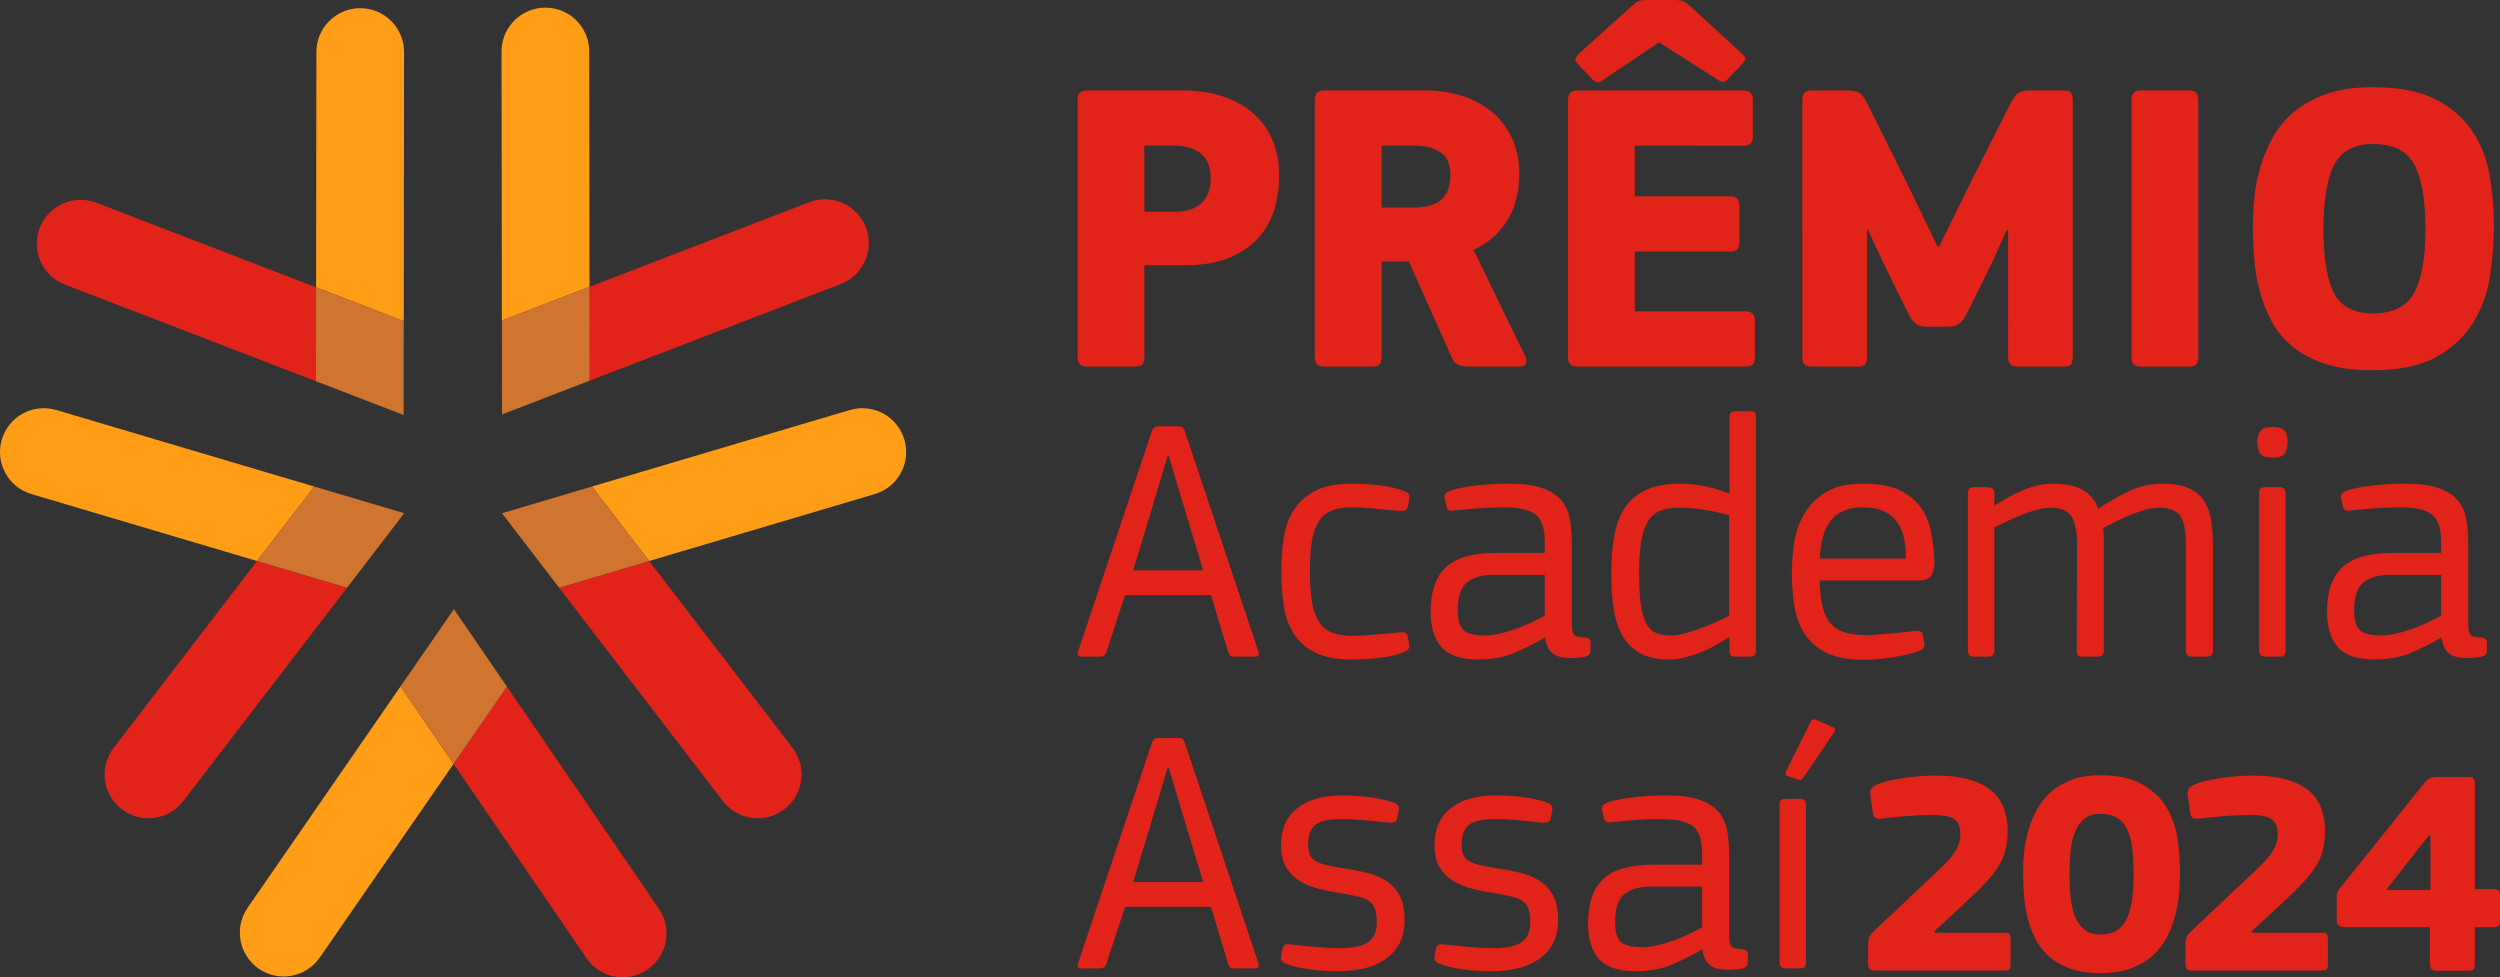 <?xml version="1.0" encoding="utf-8"?>
<!-- Generator: Adobe Illustrator 16.0.0, SVG Export Plug-In . SVG Version: 6.00 Build 0)  -->
<!DOCTYPE svg PUBLIC "-//W3C//DTD SVG 1.1//EN" "http://www.w3.org/Graphics/SVG/1.1/DTD/svg11.dtd">
<svg version="1.1" id="Layer_1" xmlns="http://www.w3.org/2000/svg" xmlns:xlink="http://www.w3.org/1999/xlink" x="0px" y="0px"
	 width="382.283px" height="149.439px" viewBox="0 0 382.283 149.439" enable-background="new 0 0 382.283 149.439"
	 xml:space="preserve">
<rect x="0" y="0" width="382.283" height="149.439" fill="#333333" stroke="none"/>
<g>
	<defs>
		<rect id="SVGID_1_" width="382.283" height="149.439"/>
	</defs>
	<clipPath id="SVGID_2_">
		<use xlink:href="#SVGID_1_"  overflow="visible"/>
	</clipPath>
	<g clip-path="url(#SVGID_2_)">
		<defs>
			<rect id="SVGID_3_" width="382.283" height="149.439"/>
		</defs>
		<clipPath id="SVGID_4_">
			<use xlink:href="#SVGID_3_"  overflow="visible"/>
		</clipPath>
		<g opacity="0.53" clip-path="url(#SVGID_4_)">
			<g>
				<defs>
					<rect id="SVGID_5_" x="69.623" y="117.226" width="0.016" height="0.018"/>
				</defs>
				<clipPath id="SVGID_6_">
					<use xlink:href="#SVGID_5_"  overflow="visible"/>
				</clipPath>
				<g clip-path="url(#SVGID_6_)">
					<defs>
						<path id="SVGID_7_" d="M69.636,117.244c0.001-0.006,0.002-0.012,0.003-0.018l-0.016,0.015L69.636,117.244z"/>
					</defs>
					<clipPath id="SVGID_8_">
						<use xlink:href="#SVGID_7_"  overflow="visible"/>
					</clipPath>
					
						<linearGradient id="SVGID_9_" gradientUnits="userSpaceOnUse" x1="0" y1="149.314" x2="1" y2="149.314" gradientTransform="matrix(0.013 0.004 0.004 -0.013 68.948 119.097)">
						<stop  offset="0" style="stop-color:#FFFFFF"/>
						<stop  offset="0.363" style="stop-color:#FFFFFF"/>
						<stop  offset="1" style="stop-color:#262425"/>
					</linearGradient>
					<polygon clip-path="url(#SVGID_8_)" fill="url(#SVGID_9_)" points="69.625,117.221 69.645,117.228 69.637,117.25 
						69.617,117.242 					"/>
				</g>
			</g>
		</g>
		<path clip-path="url(#SVGID_4_)" fill="#FF9E16" d="M55.091,1.251c-3.701-0.005-6.706,2.992-6.71,6.694L48.336,43.94l13.398,5.158
			l0.051-41.137C61.79,4.26,58.792,1.256,55.091,1.251"/>
		<path clip-path="url(#SVGID_4_)" fill="#E2231A" d="M14.736,31.005c-3.454-1.33-7.332,0.393-8.662,3.847
			c-1.33,3.454,0.392,7.332,3.847,8.662l38.398,14.782l0.017-14.356L14.736,31.005z"/>
		<polygon clip-path="url(#SVGID_4_)" fill="#D07530" points="48.319,58.296 61.708,63.45 61.716,63.427 61.734,49.098 
			48.337,43.94 		"/>
		<path clip-path="url(#SVGID_4_)" fill="#FF9E16" d="M39.574,148.128c3.045,2.104,7.22,1.34,9.323-1.705l20.458-29.616
			l-8.106-11.849l-23.38,33.848C35.765,141.851,36.529,146.025,39.574,148.128"/>
		<path clip-path="url(#SVGID_4_)" fill="#E2231A" d="M89.687,146.521c2.09,3.055,6.261,3.837,9.316,1.747
			c3.054-2.091,3.836-6.261,1.746-9.316l-23.234-33.957l-8.159,11.813L89.687,146.521z"/>
		<polygon clip-path="url(#SVGID_4_)" fill="#D07530" points="77.515,104.995 69.414,93.155 69.393,93.169 61.249,104.959 
			69.355,116.807 		"/>
		<path clip-path="url(#SVGID_4_)" fill="#FF9E16" d="M83.39,1.166c3.701-0.005,6.706,2.992,6.71,6.694l0.045,35.995l-13.398,5.158
			L76.695,7.876C76.691,4.175,79.688,1.171,83.39,1.166"/>
		<path clip-path="url(#SVGID_4_)" fill="#E2231A" d="M123.745,30.92c3.454-1.33,7.332,0.393,8.662,3.847
			c1.33,3.454-0.392,7.332-3.846,8.662L90.162,58.211l-0.017-14.356L123.745,30.92z"/>
		<polygon clip-path="url(#SVGID_4_)" fill="#D07530" points="90.162,58.211 76.773,63.365 76.765,63.342 76.747,49.013 
			90.144,43.855 		"/>
		<path clip-path="url(#SVGID_4_)" fill="#FF9E16" d="M138.289,67.216c1.053,3.548-0.97,7.279-4.519,8.331L99.261,85.787
			L90.52,74.398l39.438-11.701C133.506,61.644,137.236,63.668,138.289,67.216"/>
		<path clip-path="url(#SVGID_4_)" fill="#E2231A" d="M121.184,114.346c2.254,2.937,1.7,7.144-1.236,9.397
			c-2.936,2.254-7.143,1.699-9.397-1.236L85.499,89.87l13.763-4.084L121.184,114.346z"/>
		<polygon clip-path="url(#SVGID_4_)" fill="#D07530" points="85.499,89.869 76.763,78.489 76.782,78.474 90.521,74.398 
			99.261,85.786 		"/>
		<path clip-path="url(#SVGID_4_)" fill="#FF9E16" d="M0.278,67.216c-1.053,3.548,0.97,7.279,4.519,8.331l34.509,10.239
			l8.741-11.389L8.609,62.697C5.062,61.644,1.332,63.668,0.278,67.216"/>
		<path clip-path="url(#SVGID_4_)" fill="#E2231A" d="M17.384,114.346c-2.254,2.937-1.7,7.144,1.236,9.397s7.143,1.699,9.397-1.236
			L53.069,89.87l-13.763-4.084L17.384,114.346z"/>
		<polygon clip-path="url(#SVGID_4_)" fill="#D07530" points="53.069,89.869 61.804,78.489 61.785,78.474 48.047,74.398 
			39.306,85.786 		"/>
		<path clip-path="url(#SVGID_4_)" fill="#E2231A" d="M174.987,54.652c0,0.339-0.075,0.656-0.224,0.952
			c-0.152,0.296-0.525,0.444-1.125,0.444h-7.447c-0.942,0-1.413-0.465-1.413-1.396V15.234c0-0.381,0.096-0.709,0.289-0.984
			c0.193-0.275,0.566-0.413,1.124-0.413h14.896c2.011,0,3.895,0.276,5.65,0.825c1.755,0.551,3.296,1.365,4.623,2.444
			c1.326,1.079,2.365,2.443,3.114,4.094c0.749,1.65,1.124,3.577,1.124,5.776c0,1.482-0.204,3.015-0.61,4.602
			c-0.407,1.587-1.146,3.047-2.215,4.38c-1.07,1.333-2.548,2.434-4.431,3.301c-1.884,0.867-4.302,1.301-7.255,1.301h-6.1V54.652z
			 M185.132,27.23c0-1.692-0.504-2.94-1.509-3.745c-1.007-0.803-2.343-1.206-4.013-1.206h-4.623v10.093h4.751
			c1.67,0,2.986-0.423,3.949-1.27C184.65,30.257,185.132,28.966,185.132,27.23"/>
		<path clip-path="url(#SVGID_4_)" fill="#E2231A" d="M233.223,54.462c0.213,0.466,0.245,0.846,0.096,1.142
			c-0.15,0.297-0.46,0.444-0.931,0.444h-7.897c-0.643,0-1.167-0.095-1.573-0.285c-0.407-0.191-0.717-0.561-0.931-1.111
			l-6.551-14.663h-4.173v14.663c0,0.339-0.075,0.656-0.225,0.952c-0.15,0.297-0.524,0.444-1.123,0.444h-7.384
			c-0.601,0-0.995-0.126-1.188-0.38c-0.191-0.254-0.289-0.593-0.289-1.016V15.234c0-0.381,0.098-0.708,0.289-0.984
			c0.193-0.275,0.588-0.413,1.188-0.413h15.73c1.711,0,3.413,0.254,5.105,0.762c1.689,0.508,3.199,1.281,4.525,2.317
			c1.326,1.037,2.397,2.37,3.211,3.998c0.813,1.631,1.221,3.567,1.221,5.809c0,1.058-0.119,2.148-0.354,3.269
			c-0.234,1.122-0.632,2.189-1.187,3.205c-0.558,1.016-1.285,1.958-2.184,2.825c-0.898,0.868-1.99,1.597-3.274,2.19L233.223,54.462z
			 M221.793,26.786c0-1.65-0.503-2.813-1.509-3.491c-1.006-0.676-2.258-1.016-3.756-1.016h-5.266v9.458h5.138
			c0.555,0,1.154-0.063,1.798-0.19c0.641-0.127,1.229-0.359,1.766-0.699c0.534-0.337,0.973-0.834,1.315-1.491
			C221.622,28.702,221.793,27.845,221.793,26.786"/>
		<path clip-path="url(#SVGID_4_)" fill="#E2231A" d="M239.771,15.297c0-0.422,0.097-0.772,0.29-1.047
			c0.191-0.275,0.566-0.413,1.123-0.413h25.491c0.898,0,1.348,0.462,1.348,1.385v5.734c0,0.379-0.096,0.693-0.289,0.945
			c-0.191,0.252-0.567,0.378-1.124,0.378H249.98v7.744h14.51c0.984,0,1.478,0.444,1.478,1.333v5.776
			c0,0.381-0.095,0.699-0.288,0.953c-0.193,0.253-0.59,0.38-1.189,0.38h-14.51v9.141h16.95c0.94,0,1.413,0.466,1.413,1.396v5.777
			c0,0.381-0.096,0.688-0.289,0.92c-0.193,0.233-0.568,0.349-1.124,0.349h-25.747c-0.557,0-0.932-0.127-1.123-0.381
			c-0.193-0.253-0.29-0.571-0.29-0.952V15.297z M245.356,12.06c-0.428,0.339-0.76,0.519-0.995,0.54
			c-0.234,0.021-0.524-0.138-0.866-0.477l-2.055-2.158c-0.343-0.338-0.524-0.603-0.546-0.793c-0.021-0.191,0.138-0.497,0.482-0.921
			l7.897-7.109c0.384-0.338,0.716-0.613,0.994-0.825C250.547,0.106,251.05,0,251.777,0h4.11c0.77,0,1.293,0.074,1.573,0.222
			c0.277,0.148,0.609,0.391,0.995,0.73l7.897,7.236c0.384,0.339,0.556,0.625,0.514,0.857c-0.043,0.233-0.235,0.518-0.578,0.857
			l-2.119,2.221c-0.344,0.339-0.621,0.477-0.834,0.413c-0.216-0.063-0.536-0.243-0.965-0.539l-8.668-5.523L245.356,12.06z"/>
		<path clip-path="url(#SVGID_4_)" fill="#E2231A" d="M296.531,37.704l4.88-9.966l6.228-12.313c0.3-0.508,0.62-0.899,0.965-1.175
			c0.341-0.275,0.94-0.412,1.798-0.412h5.264c0.599,0,0.964,0.158,1.092,0.476c0.128,0.317,0.193,0.624,0.193,0.92v39.418
			c0,0.339-0.065,0.656-0.193,0.952c-0.128,0.297-0.493,0.445-1.092,0.445h-7.192c-0.556,0-0.93-0.127-1.123-0.381
			c-0.191-0.254-0.287-0.592-0.287-1.016V35.228l-0.193-0.063l-2.247,4.951l-4.046,8.189c-0.3,0.507-0.641,0.91-1.027,1.206
			c-0.385,0.296-0.941,0.444-1.67,0.444h-3.146c-0.771,0-1.338-0.137-1.701-0.413c-0.364-0.275-0.697-0.645-0.995-1.111
			l-4.174-8.505l-2.247-4.825l-0.129,0.064v19.487c0,0.339-0.074,0.656-0.225,0.952c-0.15,0.297-0.524,0.445-1.124,0.445h-7.191
			c-0.514,0-0.865-0.127-1.059-0.381c-0.192-0.254-0.29-0.592-0.29-1.016V15.234c0-0.381,0.098-0.708,0.29-0.984
			c0.193-0.275,0.545-0.412,1.059-0.412h5.522c0.855,0,1.466,0.116,1.829,0.349c0.363,0.233,0.696,0.624,0.995,1.174l6.229,12.504
			l4.752,9.839H296.531z"/>
		<path clip-path="url(#SVGID_4_)" fill="#E2231A" d="M325.939,15.297c0-0.423,0.095-0.772,0.288-1.047s0.546-0.413,1.06-0.413
			h7.513c0.599,0,0.974,0.159,1.124,0.476c0.148,0.318,0.224,0.646,0.224,0.984v39.355c0,0.339-0.075,0.656-0.224,0.952
			c-0.15,0.296-0.525,0.444-1.124,0.444h-7.513c-0.514,0-0.866-0.127-1.06-0.381s-0.288-0.592-0.288-1.015V15.297z"/>
		<path clip-path="url(#SVGID_4_)" fill="#E2231A" d="M381.35,34.403c0,2.412-0.184,4.919-0.547,7.522
			c-0.363,2.602-1.188,4.993-2.472,7.172c-1.284,2.18-3.157,3.979-5.619,5.396c-2.461,1.418-5.789,2.126-9.982,2.126
			c-2.784,0-5.17-0.328-7.16-0.983c-1.991-0.656-3.66-1.534-5.009-2.635c-1.349-1.1-2.418-2.39-3.209-3.872
			c-0.793-1.481-1.403-3.047-1.831-4.697s-0.705-3.332-0.834-5.046s-0.193-3.374-0.193-4.983c0-1.227,0.074-2.612,0.225-4.158
			c0.15-1.544,0.45-3.088,0.899-4.634c0.449-1.543,1.08-3.056,1.894-4.538c0.813-1.48,1.895-2.793,3.242-3.935
			c1.35-1.143,3.007-2.063,4.978-2.761c1.968-0.699,4.322-1.048,7.062-1.048c4.023,0,7.246,0.625,9.664,1.873
			c2.417,1.248,4.291,2.878,5.618,4.887c1.326,2.011,2.205,4.275,2.633,6.792C381.134,29.4,381.35,31.907,381.35,34.403
			 M370.883,35.101c0-4.527-0.566-7.839-1.7-9.934c-1.136-2.095-3.244-3.142-6.325-3.142c-2.869,0-4.849,1.069-5.94,3.205
			c-1.091,2.138-1.636,5.428-1.636,9.871c0,4.275,0.523,7.481,1.572,9.617c1.049,2.137,3.05,3.205,6.004,3.205
			c3.038,0,5.137-1.047,6.292-3.142C370.306,42.686,370.883,39.46,370.883,35.101"/>
		<path clip-path="url(#SVGID_4_)" fill="#E2231A" d="M169.235,99.561c-0.107,0.356-0.251,0.587-0.43,0.693
			c-0.18,0.106-0.414,0.159-0.7,0.159h-2.799c-0.504,0-0.647-0.283-0.432-0.853l11.253-33.583c0.142-0.532,0.484-0.797,1.022-0.797
			h3.015c0.359,0,0.601,0.071,0.728,0.212c0.124,0.142,0.223,0.337,0.296,0.585l11.251,33.691c0.107,0.497-0.036,0.745-0.431,0.745
			h-3.285c-0.287,0-0.493-0.053-0.618-0.159c-0.126-0.106-0.225-0.284-0.297-0.533l-2.637-8.728h-13.137L169.235,99.561z
			 M181.295,78.326l-2.584-8.622h-0.162l-2.53,8.463l-2.746,9.048h10.714L181.295,78.326z"/>
		<path clip-path="url(#SVGID_4_)" fill="#E2231A" d="M214.89,99.616c-1.005,0.462-2.271,0.78-3.796,0.957
			c-1.526,0.177-2.97,0.267-4.334,0.267c-2.368,0-4.262-0.354-5.679-1.064c-1.419-0.71-2.514-1.685-3.285-2.927
			c-0.772-1.242-1.274-2.679-1.507-4.313c-0.234-1.631-0.351-3.387-0.351-5.269c0-1.703,0.116-3.354,0.351-4.95
			c0.232-1.595,0.734-3.015,1.507-4.256c0.771-1.243,1.866-2.236,3.285-2.981c1.417-0.746,3.311-1.119,5.679-1.119
			c0.538,0,1.166,0.019,1.884,0.053c0.718,0.037,1.445,0.099,2.181,0.187c0.735,0.089,1.463,0.213,2.181,0.373
			c0.718,0.159,1.364,0.364,1.938,0.612c0.287,0.106,0.457,0.266,0.512,0.478c0.054,0.214,0.062,0.428,0.026,0.64l-0.215,1.225
			c-0.072,0.284-0.243,0.461-0.512,0.533c-0.27,0.071-0.565,0.087-0.889,0.053c-1.112-0.107-2.342-0.222-3.688-0.347
			c-1.346-0.124-2.504-0.187-3.473-0.187c-1.221,0-2.243,0.169-3.068,0.505c-0.827,0.339-1.481,0.879-1.965,1.624
			c-0.485,0.745-0.835,1.729-1.05,2.954c-0.216,1.225-0.323,2.741-0.323,4.55c0,1.953,0.107,3.566,0.323,4.845
			c0.215,1.277,0.572,2.298,1.075,3.061c0.504,0.764,1.167,1.303,1.992,1.623c0.826,0.319,1.831,0.479,3.016,0.479
			c0.431,0,0.96-0.018,1.589-0.054c0.627-0.034,1.272-0.08,1.938-0.133c0.663-0.053,1.336-0.105,2.019-0.159
			c0.682-0.053,1.293-0.114,1.831-0.187c0.322-0.034,0.583-0.019,0.78,0.054c0.196,0.071,0.332,0.284,0.404,0.638l0.215,1.117
			C215.59,98.995,215.392,99.368,214.89,99.616"/>
		<path clip-path="url(#SVGID_4_)" fill="#E2231A" d="M236.155,97.539c-1.33,0.781-2.81,1.526-4.442,2.236s-3.525,1.063-5.68,1.063
			c-2.62,0-4.487-0.618-5.599-1.861c-1.112-1.242-1.669-3.069-1.669-5.482c0-3.016,0.771-5.261,2.314-6.732
			c1.543-1.473,4.109-2.209,7.699-2.209h7.43v-1.81c0-1.951-0.458-3.3-1.373-4.046c-0.916-0.745-2.558-1.117-4.927-1.117
			c-0.503,0-1.068,0.009-1.696,0.027c-0.629,0.018-1.282,0.053-1.965,0.105c-0.682,0.054-1.364,0.106-2.046,0.159
			c-0.682,0.055-1.31,0.116-1.883,0.188c-0.612,0.105-0.97-0.056-1.079-0.48l-0.322-1.384c-0.072-0.248-0.045-0.46,0.082-0.639
			c0.124-0.177,0.385-0.354,0.78-0.532c0.539-0.177,1.184-0.336,1.938-0.479c0.755-0.141,1.543-0.257,2.369-0.346
			c0.825-0.088,1.643-0.15,2.449-0.186c0.808-0.035,1.535-0.053,2.18-0.053c2.154,0,3.871,0.231,5.152,0.691
			c1.28,0.462,2.257,1.101,2.931,1.917c0.675,0.817,1.101,1.81,1.281,2.979c0.184,1.173,0.275,2.468,0.275,3.887v11.762
			c0,0.532,0.024,0.941,0.08,1.224c0.054,0.285,0.142,0.498,0.269,0.64c0.125,0.142,0.313,0.238,0.565,0.292
			c0.251,0.053,0.592,0.098,1.022,0.133c0.61,0.037,0.915,0.267,0.915,0.692v1.33c0,0.249-0.072,0.452-0.215,0.613
			c-0.144,0.159-0.431,0.274-0.861,0.345c-0.646,0.106-1.274,0.16-1.885,0.16c-1.273,0-2.21-0.23-2.81-0.691
			c-0.602-0.461-0.99-1.26-1.173-2.396H236.155z M236.209,87.906h-7.915c-1.65,0-2.961,0.372-3.93,1.119
			c-0.969,0.744-1.453,2.181-1.453,4.311c0,1.489,0.295,2.5,0.887,3.033c0.593,0.532,1.68,0.798,3.26,0.798
			c0.68,0,1.425-0.088,2.232-0.266c0.809-0.178,1.624-0.417,2.45-0.718c0.825-0.302,1.623-0.63,2.395-0.985
			c0.772-0.355,1.463-0.709,2.074-1.065V87.906z"/>
		<path clip-path="url(#SVGID_4_)" fill="#E2231A" d="M268.512,99.508c0,0.604-0.289,0.906-0.863,0.906h-2.26
			c-0.289,0-0.512-0.055-0.674-0.16c-0.162-0.107-0.242-0.354-0.242-0.746V97.54l-0.161-0.054c-0.396,0.248-0.925,0.568-1.588,0.958
			c-0.665,0.392-1.4,0.764-2.207,1.117c-0.809,0.356-1.679,0.659-2.612,0.906c-0.934,0.248-1.85,0.372-2.745,0.372
			c-1.688,0-3.096-0.292-4.228-0.878c-1.13-0.586-2.036-1.438-2.718-2.556c-0.682-1.116-1.157-2.491-1.427-4.125
			c-0.27-1.631-0.404-3.493-0.404-5.587c0-2.235,0.162-4.205,0.485-5.907c0.322-1.703,0.888-3.133,1.694-4.286
			c0.81-1.152,1.894-2.03,3.26-2.634c1.362-0.602,3.085-0.905,5.168-0.905c0.969,0,2.072,0.107,3.311,0.32s2.592,0.603,4.065,1.171
			l0.106-0.054V63.902c0-0.354,0.055-0.613,0.162-0.772c0.107-0.159,0.358-0.239,0.754-0.239h2.26c0.36,0,0.593,0.071,0.701,0.212
			c0.107,0.142,0.162,0.409,0.162,0.799V99.508z M264.419,78.805c-1.471-0.425-2.845-0.727-4.118-0.905
			c-1.274-0.177-2.486-0.267-3.634-0.267c-1.149,0-2.109,0.17-2.881,0.506c-0.772,0.338-1.392,0.905-1.857,1.703
			c-0.467,0.799-0.799,1.847-0.997,3.141c-0.196,1.296-0.295,2.9-0.295,4.817c0,2.021,0.099,3.645,0.295,4.869
			c0.198,1.225,0.503,2.174,0.916,2.848c0.412,0.675,0.923,1.118,1.535,1.33c0.609,0.214,1.328,0.32,2.153,0.32
			c0.646,0,1.391-0.115,2.233-0.347c0.843-0.229,1.678-0.505,2.503-0.824c0.827-0.319,1.615-0.647,2.369-0.985
			c0.754-0.336,1.346-0.63,1.777-0.878V78.805z"/>
		<path clip-path="url(#SVGID_4_)" fill="#E2231A" d="M295.808,85.724c0.034,0.851-0.101,1.57-0.405,2.156
			c-0.305,0.584-0.961,0.878-1.964,0.878h-15.185c0.037,1.587,0.181,2.918,0.433,3.992c0.25,1.076,0.664,1.94,1.237,2.592
			c0.574,0.651,1.302,1.11,2.181,1.375s1.947,0.396,3.204,0.396c0.538,0,1.147-0.026,1.83-0.08c0.681-0.053,1.363-0.105,2.045-0.159
			c0.682-0.053,1.337-0.115,1.966-0.187c0.627-0.071,1.175-0.142,1.642-0.213c0.358-0.035,0.639-0.018,0.834,0.053
			c0.198,0.072,0.332,0.284,0.405,0.64l0.214,1.188c0.108,0.504-0.089,0.864-0.592,1.08s-1.112,0.415-1.829,0.595
			c-0.719,0.179-1.473,0.332-2.262,0.457c-0.79,0.126-1.58,0.226-2.369,0.298c-0.79,0.071-1.508,0.107-2.153,0.107
			c-2.477,0-4.441-0.381-5.896-1.145c-1.454-0.762-2.558-1.764-3.312-3.007c-0.753-1.241-1.247-2.67-1.479-4.285
			c-0.234-1.613-0.352-3.272-0.352-4.976c0-1.277,0.109-2.705,0.324-4.284c0.216-1.578,0.699-3.051,1.453-4.418
			c0.754-1.365,1.848-2.51,3.285-3.433c1.435-0.922,3.391-1.384,5.868-1.384c2.296,0,4.145,0.338,5.545,1.012
			c1.399,0.674,2.483,1.562,3.258,2.661c0.77,1.1,1.292,2.359,1.56,3.778C295.563,82.832,295.734,84.27,295.808,85.724
			 M291.445,85.405c0-0.923-0.08-1.854-0.242-2.794c-0.161-0.939-0.476-1.783-0.941-2.528c-0.468-0.745-1.132-1.349-1.992-1.811
			c-0.861-0.46-2.01-0.691-3.446-0.691c-1.184,0-2.18,0.187-2.988,0.559c-0.807,0.373-1.463,0.897-1.964,1.571
			c-0.505,0.674-0.881,1.489-1.132,2.447s-0.412,2.041-0.485,3.247H291.445z"/>
		<path clip-path="url(#SVGID_4_)" fill="#E2231A" d="M337.466,100.414h-2.291c-0.62,0-0.927-0.301-0.927-0.905v-16.02
			c0-1.099-0.064-2.022-0.188-2.768c-0.125-0.745-0.349-1.349-0.671-1.81c-0.321-0.461-0.75-0.789-1.287-0.984
			c-0.536-0.195-1.215-0.294-2.036-0.294c-0.644,0-1.35,0.116-2.118,0.348c-0.768,0.23-1.546,0.505-2.332,0.823
			c-0.785,0.32-1.536,0.657-2.252,1.013c-0.715,0.354-1.305,0.657-1.769,0.904c0.036,0.213,0.062,0.567,0.081,1.064
			c0.017,0.497,0.027,1.1,0.027,1.809v15.914c0,0.604-0.311,0.905-0.928,0.905h-2.399c-0.547,0-0.818-0.301-0.818-0.905
			l0.053-16.392c0-1.738-0.269-3.088-0.807-4.045c-0.539-0.958-1.634-1.438-3.284-1.438c-0.611,0-1.274,0.099-1.993,0.294
			c-0.718,0.195-1.462,0.443-2.232,0.744c-0.773,0.303-1.535,0.63-2.289,0.984c-0.754,0.355-1.436,0.692-2.046,1.012v18.841
			c0,0.604-0.306,0.905-0.915,0.905h-2.263c-0.573,0-0.86-0.301-0.86-0.905V75.4c0-0.604,0.287-0.906,0.86-0.906h2.208
			c0.646,0,0.97,0.302,0.97,0.906v1.809v0.053h0.06c0.538-0.319,1.14-0.674,1.806-1.064c0.665-0.39,1.385-0.753,2.157-1.091
			c0.772-0.336,1.573-0.612,2.399-0.825c0.826-0.212,1.671-0.319,2.534-0.319c1.977,0,3.512,0.328,4.609,0.985
			c1.096,0.657,1.878,1.605,2.347,2.847c1.399-0.958,2.919-1.836,4.555-2.635c1.636-0.798,3.369-1.197,5.204-1.197
			c1.688,0,3.045,0.231,4.068,0.691c1.024,0.462,1.807,1.109,2.346,1.943c0.54,0.835,0.898,1.837,1.079,3.007
			c0.18,1.172,0.27,2.468,0.27,3.886v16.02C338.393,100.113,338.083,100.414,337.466,100.414"/>
		<path clip-path="url(#SVGID_4_)" fill="#E2231A" d="M349.807,67.575c0,0.674-0.136,1.243-0.404,1.703
			c-0.269,0.462-0.907,0.692-1.912,0.692c-1.041,0-1.687-0.239-1.938-0.719c-0.251-0.478-0.376-1.037-0.376-1.676
			c0-0.673,0.151-1.224,0.458-1.65c0.303-0.425,0.923-0.638,1.855-0.638c0.971,0,1.598,0.204,1.884,0.611
			C349.661,66.307,349.807,66.865,349.807,67.575 M349.483,99.508c0,0.604-0.288,0.905-0.861,0.905h-2.209
			c-0.645,0-0.968-0.301-0.968-0.905V75.399c0-0.391,0.08-0.639,0.242-0.746c0.161-0.106,0.404-0.159,0.726-0.159h2.209
			c0.573,0,0.861,0.301,0.861,0.905V99.508z"/>
		<path clip-path="url(#SVGID_4_)" fill="#E2231A" d="M373.225,97.539c-1.328,0.781-2.81,1.526-4.442,2.236
			s-3.525,1.063-5.679,1.063c-2.621,0-4.487-0.618-5.599-1.861c-1.114-1.242-1.67-3.069-1.67-5.482c0-3.016,0.771-5.261,2.314-6.732
			c1.543-1.473,4.109-2.209,7.699-2.209h7.43v-1.81c0-1.951-0.458-3.3-1.373-4.046c-0.916-0.745-2.557-1.117-4.926-1.117
			c-0.503,0-1.069,0.009-1.696,0.027c-0.629,0.018-1.284,0.053-1.966,0.105c-0.681,0.054-1.364,0.106-2.045,0.159
			c-0.682,0.055-1.31,0.116-1.884,0.188c-0.61,0.105-0.97-0.056-1.077-0.48l-0.324-1.384c-0.072-0.248-0.045-0.46,0.082-0.639
			c0.125-0.177,0.385-0.354,0.781-0.532c0.538-0.177,1.184-0.336,1.937-0.479c0.754-0.141,1.544-0.257,2.369-0.346
			c0.826-0.088,1.643-0.15,2.45-0.186c0.807-0.035,1.534-0.053,2.18-0.053c2.153,0,3.87,0.231,5.152,0.691
			c1.28,0.462,2.258,1.101,2.931,1.917c0.674,0.817,1.102,1.81,1.282,2.979c0.183,1.173,0.273,2.468,0.273,3.887v11.762
			c0,0.532,0.026,0.941,0.08,1.224c0.054,0.285,0.143,0.498,0.269,0.64c0.125,0.142,0.314,0.238,0.566,0.292
			c0.251,0.053,0.592,0.098,1.022,0.133c0.609,0.037,0.915,0.267,0.915,0.692v1.33c0,0.249-0.072,0.452-0.216,0.613
			c-0.143,0.159-0.43,0.274-0.861,0.345c-0.646,0.106-1.274,0.16-1.884,0.16c-1.272,0-2.21-0.23-2.81-0.691
			c-0.602-0.461-0.991-1.26-1.172-2.396H373.225z M373.278,87.906h-7.915c-1.65,0-2.96,0.372-3.93,1.119
			c-0.968,0.744-1.453,2.181-1.453,4.311c0,1.489,0.296,2.5,0.888,3.033c0.594,0.532,1.679,0.798,3.259,0.798
			c0.681,0,1.426-0.088,2.233-0.266s1.623-0.417,2.449-0.718c0.825-0.302,1.624-0.63,2.396-0.985s1.464-0.709,2.073-1.065V87.906z"
			/>
		<path clip-path="url(#SVGID_4_)" fill="#E2231A" d="M169.235,147.229c-0.107,0.356-0.251,0.586-0.43,0.693
			c-0.18,0.105-0.414,0.159-0.7,0.159h-2.799c-0.504,0-0.647-0.283-0.432-0.853l11.253-33.584c0.142-0.532,0.484-0.797,1.022-0.797
			h3.015c0.359,0,0.601,0.071,0.728,0.212c0.124,0.143,0.223,0.337,0.296,0.585l11.251,33.691c0.107,0.497-0.036,0.745-0.431,0.745
			h-3.285c-0.287,0-0.493-0.054-0.618-0.159c-0.126-0.107-0.225-0.284-0.297-0.533l-2.637-8.728h-13.137L169.235,147.229z
			 M181.295,125.994l-2.584-8.622h-0.162l-2.53,8.463l-2.746,9.048h10.714L181.295,125.994z"/>
		<path clip-path="url(#SVGID_4_)" fill="#E2231A" d="M214.781,140.63c0,1.49-0.278,2.732-0.835,3.726
			c-0.556,0.993-1.31,1.802-2.261,2.422c-0.951,0.621-2.028,1.063-3.229,1.331c-1.203,0.265-2.449,0.397-3.742,0.397
			c-0.683,0-1.4-0.017-2.153-0.052c-0.754-0.035-1.499-0.104-2.233-0.209c-0.737-0.104-1.437-0.234-2.101-0.394
			c-0.665-0.157-1.247-0.341-1.75-0.55c-0.466-0.211-0.664-0.577-0.592-1.103l0.215-1.1c0.072-0.354,0.207-0.567,0.404-0.639
			c0.197-0.07,0.458-0.088,0.781-0.053c0.537,0.071,1.156,0.144,1.856,0.214c0.7,0.071,1.4,0.132,2.1,0.187
			c0.7,0.053,1.364,0.098,1.992,0.133c0.627,0.035,1.175,0.053,1.643,0.053c2.01,0,3.454-0.312,4.334-0.933
			c0.879-0.622,1.318-1.609,1.318-2.962c0-0.782-0.071-1.432-0.215-1.947c-0.144-0.515-0.413-0.932-0.808-1.253
			c-0.396-0.321-0.935-0.569-1.615-0.746c-0.683-0.179-1.561-0.357-2.638-0.534c-1.222-0.179-2.396-0.41-3.526-0.694
			c-1.131-0.284-2.127-0.691-2.989-1.226c-0.86-0.534-1.553-1.227-2.072-2.081c-0.521-0.853-0.78-1.974-0.78-3.361
			c0-2.488,0.835-4.383,2.503-5.681c1.669-1.299,3.957-1.948,6.865-1.948c0.538,0,1.147,0.019,1.83,0.054
			c0.682,0.037,1.391,0.099,2.127,0.187c0.734,0.089,1.462,0.213,2.18,0.373c0.718,0.159,1.364,0.345,1.939,0.559
			c0.502,0.248,0.681,0.621,0.537,1.117l-0.216,1.278c-0.071,0.284-0.224,0.461-0.457,0.532c-0.233,0.07-0.547,0.088-0.942,0.053
			c-1.112-0.107-2.279-0.221-3.499-0.346c-1.221-0.124-2.405-0.187-3.554-0.187c-2.011,0-3.374,0.302-4.092,0.905
			s-1.076,1.597-1.076,2.979c0,0.675,0.091,1.207,0.27,1.598c0.181,0.391,0.477,0.71,0.892,0.958
			c0.414,0.249,0.982,0.452,1.702,0.611s1.621,0.328,2.702,0.507c1.188,0.178,2.341,0.398,3.458,0.664
			c1.116,0.267,2.098,0.684,2.945,1.252c0.846,0.567,1.521,1.312,2.025,2.233C214.529,137.88,214.781,139.105,214.781,140.63"/>
		<path clip-path="url(#SVGID_4_)" fill="#E2231A" d="M238.255,140.63c0,1.49-0.279,2.732-0.835,3.726s-1.311,1.802-2.261,2.422
			c-0.951,0.621-2.028,1.063-3.23,1.331c-1.204,0.265-2.45,0.397-3.742,0.397c-0.683,0-1.399-0.017-2.153-0.052
			c-0.753-0.035-1.499-0.104-2.235-0.209c-0.735-0.104-1.435-0.234-2.099-0.394c-0.665-0.157-1.247-0.341-1.749-0.55
			c-0.469-0.211-0.664-0.577-0.593-1.103l0.216-1.1c0.071-0.354,0.207-0.567,0.402-0.639c0.197-0.07,0.458-0.088,0.781-0.053
			c0.538,0.071,1.157,0.144,1.857,0.214c0.7,0.071,1.399,0.132,2.1,0.187c0.701,0.053,1.364,0.098,1.991,0.133
			c0.629,0.035,1.177,0.053,1.642,0.053c2.011,0,3.456-0.312,4.335-0.933c0.879-0.622,1.319-1.609,1.319-2.962
			c0-0.782-0.073-1.432-0.215-1.947c-0.146-0.515-0.414-0.932-0.808-1.253c-0.395-0.321-0.935-0.569-1.615-0.746
			c-0.684-0.179-1.562-0.357-2.639-0.534c-1.221-0.179-2.395-0.41-3.525-0.694c-1.133-0.284-2.127-0.691-2.988-1.226
			c-0.862-0.534-1.553-1.227-2.073-2.081c-0.521-0.853-0.78-1.974-0.78-3.361c0-2.488,0.834-4.383,2.504-5.681
			c1.669-1.299,3.957-1.948,6.863-1.948c0.538,0,1.148,0.019,1.831,0.054c0.681,0.037,1.391,0.099,2.126,0.187
			c0.736,0.089,1.462,0.213,2.181,0.373c0.719,0.159,1.363,0.345,1.939,0.559c0.501,0.248,0.68,0.621,0.538,1.117l-0.216,1.278
			c-0.072,0.284-0.225,0.461-0.457,0.532c-0.235,0.07-0.548,0.088-0.944,0.053c-1.111-0.107-2.277-0.221-3.499-0.346
			c-1.221-0.124-2.404-0.187-3.553-0.187c-2.01,0-3.374,0.302-4.092,0.905s-1.075,1.597-1.075,2.979
			c0,0.675,0.089,1.207,0.269,1.598c0.182,0.391,0.478,0.71,0.893,0.958c0.414,0.249,0.98,0.452,1.702,0.611
			c0.72,0.159,1.621,0.328,2.702,0.507c1.187,0.178,2.34,0.398,3.458,0.664c1.115,0.267,2.097,0.684,2.943,1.252
			c0.848,0.567,1.522,1.312,2.026,2.233C238.002,137.88,238.255,139.105,238.255,140.63"/>
		<path clip-path="url(#SVGID_4_)" fill="#E2231A" d="M260.22,145.207c-1.328,0.781-2.81,1.526-4.441,2.236
			c-1.634,0.71-3.527,1.063-5.68,1.063c-2.621,0-4.488-0.619-5.601-1.861s-1.669-3.069-1.669-5.482c0-3.016,0.771-5.261,2.315-6.733
			c1.544-1.472,4.108-2.209,7.699-2.209h7.43v-1.809c0-1.951-0.458-3.3-1.373-4.046c-0.916-0.745-2.559-1.117-4.927-1.117
			c-0.502,0-1.068,0.009-1.695,0.027c-0.628,0.018-1.284,0.053-1.964,0.105c-0.684,0.053-1.366,0.106-2.047,0.159
			c-0.683,0.054-1.311,0.116-1.885,0.188c-0.61,0.105-0.97-0.056-1.076-0.48l-0.322-1.384c-0.073-0.248-0.047-0.46,0.08-0.64
			c0.125-0.177,0.385-0.354,0.781-0.531c0.537-0.178,1.184-0.336,1.937-0.479c0.755-0.141,1.544-0.257,2.369-0.346
			c0.825-0.088,1.642-0.15,2.45-0.187c0.808-0.034,1.535-0.053,2.18-0.053c2.153,0,3.87,0.231,5.152,0.691
			c1.279,0.462,2.258,1.101,2.931,1.917s1.101,1.81,1.282,2.979c0.182,1.172,0.272,2.467,0.272,3.887v11.762
			c0,0.532,0.027,0.94,0.08,1.224c0.055,0.285,0.144,0.498,0.27,0.64c0.125,0.142,0.313,0.238,0.565,0.292
			c0.251,0.053,0.592,0.098,1.023,0.133c0.608,0.037,0.915,0.267,0.915,0.691v1.331c0,0.249-0.072,0.452-0.216,0.613
			c-0.144,0.159-0.431,0.274-0.861,0.345c-0.646,0.106-1.275,0.16-1.884,0.16c-1.273,0-2.21-0.23-2.811-0.691
			c-0.601-0.462-0.99-1.26-1.172-2.396H260.22z M260.273,135.574h-7.914c-1.652,0-2.961,0.372-3.931,1.119
			c-0.97,0.744-1.453,2.181-1.453,4.311c0,1.489,0.296,2.5,0.888,3.033c0.593,0.532,1.678,0.798,3.258,0.798
			c0.682,0,1.426-0.088,2.234-0.266c0.807-0.179,1.624-0.417,2.449-0.719c0.824-0.301,1.624-0.63,2.396-0.984
			c0.771-0.355,1.463-0.709,2.073-1.065V135.574z"/>
		<path clip-path="url(#SVGID_4_)" fill="#E2231A" d="M276.154,147.176c0,0.604-0.287,0.904-0.86,0.904h-2.209
			c-0.646,0-0.968-0.301-0.968-0.904v-24.109c0-0.39,0.08-0.639,0.24-0.746c0.162-0.105,0.405-0.159,0.728-0.159h2.209
			c0.573,0,0.86,0.302,0.86,0.905V147.176z M275.67,119.021c-0.18,0.25-0.449,0.303-0.809,0.16l-1.561-0.532
			c-0.287-0.106-0.341-0.354-0.162-0.745l3.771-7.611c0.142-0.319,0.446-0.372,0.914-0.16l2.477,1.065
			c0.251,0.106,0.359,0.239,0.322,0.398c-0.036,0.161-0.089,0.294-0.16,0.399L275.67,119.021z"/>
		<path clip-path="url(#SVGID_4_)" fill="#E2231A" d="M295.867,142.634h10.69c0.385,0,0.629,0.074,0.732,0.223
			c0.103,0.147,0.155,0.384,0.155,0.71v3.903c0,0.325-0.053,0.562-0.155,0.71c-0.104,0.147-0.332,0.222-0.688,0.222h-20.007
			c-0.622,0-0.932-0.312-0.932-0.932v-3.149c0-0.296,0.045-0.592,0.134-0.888c0.088-0.295,0.28-0.592,0.576-0.888
			c1.094-1.034,2.099-1.98,3.016-2.839c0.385-0.354,0.77-0.717,1.154-1.087c0.384-0.37,0.732-0.702,1.043-0.998
			s0.576-0.547,0.798-0.755c0.222-0.206,0.362-0.338,0.421-0.399c0.06-0.059,0.296-0.279,0.71-0.664s0.88-0.82,1.398-1.31
			c0.516-0.488,1.013-0.954,1.485-1.396c0.473-0.443,0.799-0.77,0.977-0.977c0.71-0.68,1.286-1.389,1.729-2.13
			c0.444-0.738,0.666-1.537,0.666-2.395c0-1.065-0.289-1.825-0.865-2.284c-0.577-0.458-1.693-0.688-3.351-0.688
			c-1.331,0-2.69,0.061-4.081,0.177c-1.39,0.119-2.572,0.237-3.548,0.355c-0.532,0.06-0.902,0.044-1.109-0.044
			s-0.354-0.384-0.443-0.887l-0.354-2.485c-0.06-0.354-0.038-0.687,0.066-0.998c0.104-0.31,0.495-0.598,1.176-0.865
			c0.591-0.235,1.293-0.435,2.106-0.598c0.813-0.163,1.627-0.295,2.439-0.4c0.813-0.103,1.575-0.178,2.285-0.222
			c0.71-0.043,1.271-0.066,1.686-0.066c2.041,0,3.771,0.192,5.19,0.576c1.419,0.386,2.573,0.94,3.46,1.664
			c0.888,0.726,1.538,1.613,1.952,2.661c0.414,1.051,0.621,2.241,0.621,3.572c0,0.976-0.089,1.855-0.266,2.639
			c-0.179,0.785-0.452,1.524-0.821,2.218c-0.37,0.695-0.828,1.368-1.375,2.02c-0.548,0.65-1.191,1.346-1.93,2.085
			c-0.532,0.504-1.035,0.982-1.509,1.441c-0.473,0.458-0.969,0.932-1.485,1.42c-0.519,0.487-1.087,1.014-1.708,1.574
			c-0.621,0.563-1.331,1.213-2.13,1.952L295.867,142.634z"/>
		<path clip-path="url(#SVGID_4_)" fill="#E2231A" d="M321.152,148.8c-1.834,0-3.409-0.244-4.725-0.732
			c-1.316-0.486-2.41-1.145-3.282-1.974c-0.873-0.828-1.561-1.774-2.063-2.838c-0.503-1.066-0.88-2.174-1.131-3.328
			c-0.252-1.153-0.414-2.299-0.488-3.438s-0.11-2.211-0.11-3.217c0-0.649,0.036-1.471,0.11-2.462s0.244-2.033,0.511-3.128
			c0.266-1.093,0.657-2.188,1.176-3.282c0.517-1.094,1.212-2.069,2.085-2.928c0.871-0.856,1.951-1.559,3.238-2.106
			c1.285-0.548,2.846-0.821,4.68-0.821c2.721,0,4.887,0.473,6.499,1.42c1.611,0.947,2.839,2.136,3.682,3.571
			c0.843,1.434,1.39,3.016,1.642,4.746c0.251,1.729,0.377,3.393,0.377,4.99c0,0.888-0.037,1.886-0.11,2.994
			c-0.074,1.11-0.252,2.241-0.533,3.395c-0.281,1.152-0.688,2.276-1.22,3.371s-1.249,2.07-2.151,2.929
			c-0.902,0.856-2.019,1.545-3.35,2.062C324.657,148.542,323.045,148.8,321.152,148.8 M321.152,124.446
			c-0.976,0-1.768,0.238-2.373,0.714c-0.606,0.475-1.087,1.123-1.442,1.938c-0.354,0.818-0.592,1.791-0.709,2.92
			c-0.12,1.129-0.178,2.349-0.178,3.656c0,1.248,0.058,2.436,0.178,3.565c0.117,1.13,0.347,2.109,0.688,2.941
			c0.339,0.832,0.82,1.494,1.44,1.984c0.622,0.491,1.421,0.734,2.396,0.734c1.035,0,1.886-0.215,2.551-0.645
			c0.665-0.432,1.183-1.048,1.553-1.852c0.369-0.803,0.627-1.774,0.776-2.919c0.147-1.143,0.222-2.414,0.222-3.811
			c0-1.457-0.066-2.756-0.199-3.901c-0.134-1.143-0.385-2.109-0.756-2.896c-0.369-0.787-0.886-1.391-1.552-1.806
			C323.082,124.655,322.217,124.446,321.152,124.446"/>
		<path clip-path="url(#SVGID_4_)" fill="#E2231A" d="M344.396,142.634h10.69c0.385,0,0.629,0.074,0.732,0.223
			c0.103,0.147,0.155,0.384,0.155,0.71v3.903c0,0.325-0.053,0.562-0.155,0.71c-0.104,0.147-0.332,0.222-0.688,0.222h-20.007
			c-0.622,0-0.932-0.312-0.932-0.932v-3.149c0-0.296,0.045-0.592,0.134-0.888c0.088-0.295,0.28-0.592,0.576-0.888
			c1.094-1.034,2.099-1.98,3.016-2.839c0.385-0.354,0.77-0.717,1.154-1.087c0.384-0.37,0.732-0.702,1.043-0.998
			s0.576-0.547,0.798-0.755c0.222-0.206,0.362-0.338,0.421-0.399c0.06-0.059,0.296-0.279,0.71-0.664s0.88-0.82,1.398-1.31
			c0.516-0.488,1.013-0.954,1.485-1.396c0.473-0.443,0.799-0.77,0.977-0.977c0.71-0.68,1.286-1.389,1.729-2.13
			c0.444-0.738,0.666-1.537,0.666-2.395c0-1.065-0.289-1.825-0.865-2.284c-0.577-0.458-1.693-0.688-3.351-0.688
			c-1.331,0-2.69,0.061-4.081,0.177c-1.39,0.119-2.572,0.237-3.548,0.355c-0.532,0.06-0.902,0.044-1.109-0.044
			s-0.354-0.384-0.443-0.887l-0.354-2.485c-0.06-0.354-0.038-0.687,0.066-0.998c0.104-0.31,0.495-0.598,1.176-0.865
			c0.591-0.235,1.293-0.435,2.106-0.598c0.813-0.163,1.627-0.295,2.439-0.4c0.813-0.103,1.575-0.178,2.285-0.222
			c0.71-0.043,1.271-0.066,1.686-0.066c2.041,0,3.771,0.192,5.19,0.576c1.419,0.386,2.573,0.94,3.46,1.664
			c0.888,0.726,1.538,1.613,1.952,2.661c0.414,1.051,0.621,2.241,0.621,3.572c0,0.976-0.089,1.855-0.266,2.639
			c-0.179,0.785-0.452,1.524-0.821,2.218c-0.37,0.695-0.828,1.368-1.375,2.02c-0.548,0.65-1.191,1.346-1.93,2.085
			c-0.532,0.504-1.035,0.982-1.509,1.441c-0.473,0.458-0.969,0.932-1.485,1.42c-0.519,0.487-1.087,1.014-1.708,1.574
			c-0.621,0.563-1.331,1.213-2.13,1.952L344.396,142.634z"/>
		<path clip-path="url(#SVGID_4_)" fill="#E2231A" d="M378.441,147.496c0,0.207-0.056,0.418-0.157,0.625
			c-0.105,0.207-0.367,0.313-0.789,0.313h-4.991c-0.359,0-0.606-0.091-0.742-0.269c-0.134-0.179-0.198-0.4-0.198-0.669v-5.719
			H358.52c-0.331,0-0.611-0.072-0.852-0.222c-0.24-0.148-0.355-0.433-0.355-0.851v-3.439c0-0.207,0.021-0.433,0.064-0.669
			c0.044-0.239,0.187-0.49,0.426-0.76l13-16.217c0.236-0.265,0.491-0.469,0.761-0.604c0.269-0.135,0.613-0.199,1.031-0.199h4.948
			c0.39,0,0.636,0.104,0.741,0.312c0.102,0.208,0.157,0.404,0.157,0.582v16.261h2.948c0.355,0,0.596,0.072,0.716,0.222
			c0.115,0.149,0.178,0.375,0.178,0.669v3.977c0,0.328-0.063,0.568-0.178,0.717c-0.12,0.149-0.36,0.222-0.716,0.222h-2.948V147.496z
			 M371.428,127.705l-6.435,8.219v0.183h6.657v-8.354L371.428,127.705z"/>
	</g>
</g>
</svg>
